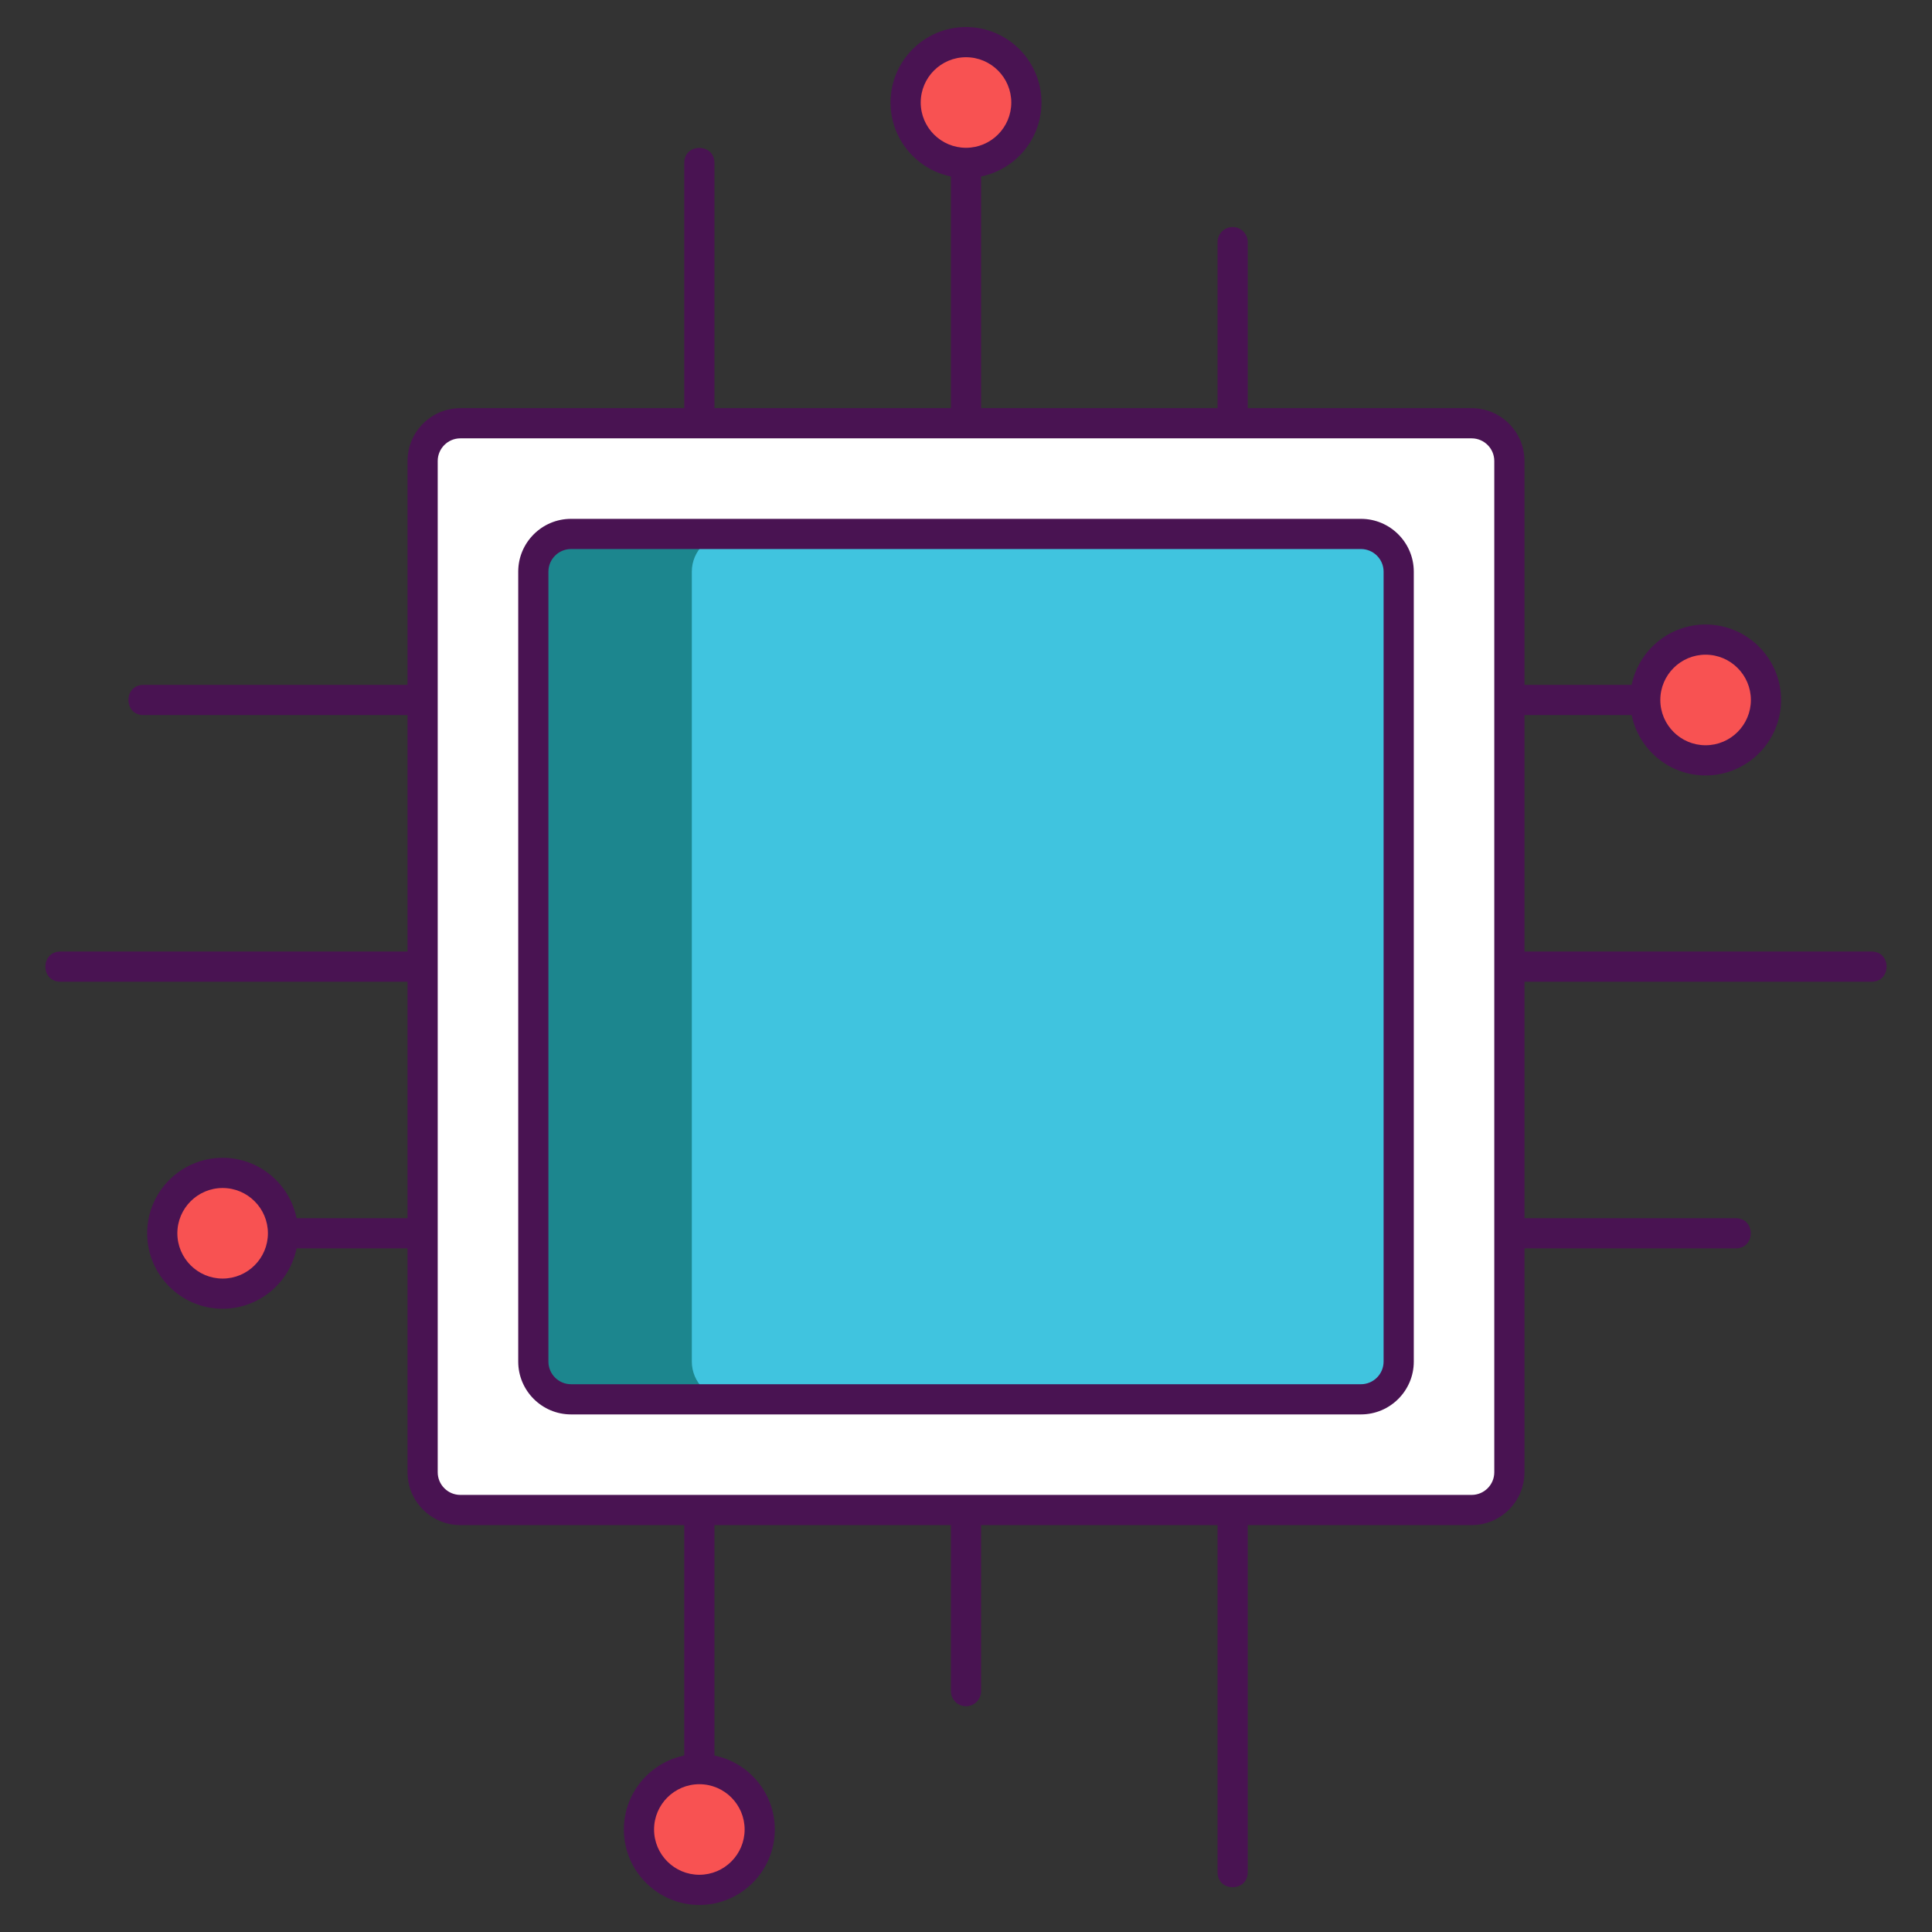 <?xml version="1.0" encoding="utf-8"?>
<!-- Generator: Adobe Illustrator 22.1.0, SVG Export Plug-In . SVG Version: 6.00 Build 0)  -->
<svg version="1.1" id="Layer_1" xmlns="http://www.w3.org/2000/svg" xmlns:xlink="http://www.w3.org/1999/xlink" x="0px" y="0px"
	 viewBox="0 0 256 256" style="enable-background:new 0 0 256 256;" xml:space="preserve">
<rect x="0" y="0" width="256" height="256" fill="#333333" stroke="none"/>
<style type="text/css">
	.st0{fill:#D73735;}
	.st1{fill:#F85252;}
	.st2{fill:#EDAF85;}
	.st3{fill:#F7C09A;}
	.st4{fill:#D8D6D7;}
	.st5{fill:#FFFFFF;}
	.st6{fill:#1C868E;}
	.st7{fill:#40C4DF;}
	.st8{fill:#491352;}
	.st9{fill:#56C1B3;}
	.st10{fill:#7BEFE4;}
</style>
<g>
	<path id="XMLID_1182_" class="st5" d="M195,56.083H61c-2.761,0-5,2.239-5,5v134c0,2.761,2.239,5,5,5h134c2.761,0,5-2.239,5-5v-134
		C200,58.322,197.761,56.083,195,56.083z"/>
	<path class="st6" d="M185.33,75.753v104.66c0,2.76-2.24,5-5,5H75.67c-2.76,0-5-2.24-5-5V75.753c0-2.76,2.24-5,5-5h104.66
		C183.09,70.753,185.33,72.993,185.33,75.753z"/>
	<circle id="XMLID_601_" class="st1" cx="128" cy="13.583" r="8"/>
	<circle id="XMLID_600_" class="st1" cx="92.667" cy="242.417" r="8"/>
	<circle id="XMLID_599_" class="st1" cx="29.5" cy="163.417" r="8"/>
	<circle id="XMLID_598_" class="st1" cx="226" cy="92.75" r="8"/>
	<path class="st7" d="M185.33,75.753v104.66c0,2.76-2.24,5-5,5H96.67c-2.76,0-5-2.24-5-5V75.753c0-2.76,2.24-5,5-5h83.66
		C183.09,70.753,185.33,72.993,185.33,75.753z"/>
	<g>
		<path class="st8" d="M248,126.083h-46V94.75h14.202c0.929,4.559,4.969,8,9.798,8c5.514,0,10-4.486,10-10s-4.486-10-10-10
			c-4.829,0-8.869,3.441-9.798,8H202V61.083c0-3.86-3.14-7-7-7h-29.667v-22c0-1.104-0.896-2-2-2s-2,0.896-2,2v22H130V23.382
			c4.559-0.929,8-4.969,8-9.798c0-5.514-4.486-10-10-10s-10,4.486-10,10c0,4.829,3.441,8.869,8,9.798v30.702H94.667v-32.5
			c0-2.642-4-2.646-4,0v32.5H61c-3.86,0-7,3.14-7,7V90.75H19c-2.642,0-2.646,4,0,4h35v31.333H8c-2.642,0-2.646,4,0,4h46v31.333
			H39.298c-0.929-4.559-4.969-8-9.798-8c-5.514,0-10,4.486-10,10s4.486,10,10,10c4.829,0,8.869-3.441,9.798-8H54v29.667
			c0,3.86,3.14,7,7,7h29.667v30.535c-4.559,0.929-8,4.969-8,9.798c0,5.514,4.486,10,10,10s10-4.486,10-10
			c0-4.829-3.441-8.869-8-9.798v-30.535H126v22c0,1.104,0.896,2,2,2s2-0.896,2-2v-22h31.333v46c0,2.642,4,2.646,4,0v-46H195
			c3.86,0,7-3.14,7-7v-29.667h28c2.642,0,2.646-4,0-4h-28v-31.333h46C250.642,130.083,250.646,126.083,248,126.083z M226,86.75
			c3.309,0,6,2.691,6,6s-2.691,6-6,6s-6-2.691-6-6S222.691,86.75,226,86.75z M29.5,169.417c-3.309,0-6-2.691-6-6s2.691-6,6-6
			s6,2.691,6,6S32.809,169.417,29.5,169.417z M122,13.583c0-3.309,2.691-6,6-6s6,2.691,6,6s-2.691,6-6,6S122,16.892,122,13.583z
			 M98.667,242.417c0,3.309-2.691,6-6,6s-6-2.691-6-6s2.691-6,6-6S98.667,239.108,98.667,242.417z M198,195.083c0,1.654-1.346,3-3,3
			H61c-1.654,0-3-1.346-3-3v-134c0-1.654,1.346-3,3-3h134c1.654,0,3,1.346,3,3V195.083z"/>
		<path class="st8" d="M180.333,68.75H75.667c-3.86,0-7,3.14-7,7v104.667c0,3.86,3.14,7,7,7h104.667c3.86,0,7-3.14,7-7V75.75
			C187.333,71.89,184.193,68.75,180.333,68.75z M183.333,180.417c0,1.654-1.346,3-3,3H75.667c-1.654,0-3-1.346-3-3V75.75
			c0-1.654,1.346-3,3-3h104.667c1.654,0,3,1.346,3,3V180.417z"/>
	</g>
</g>
</svg>
